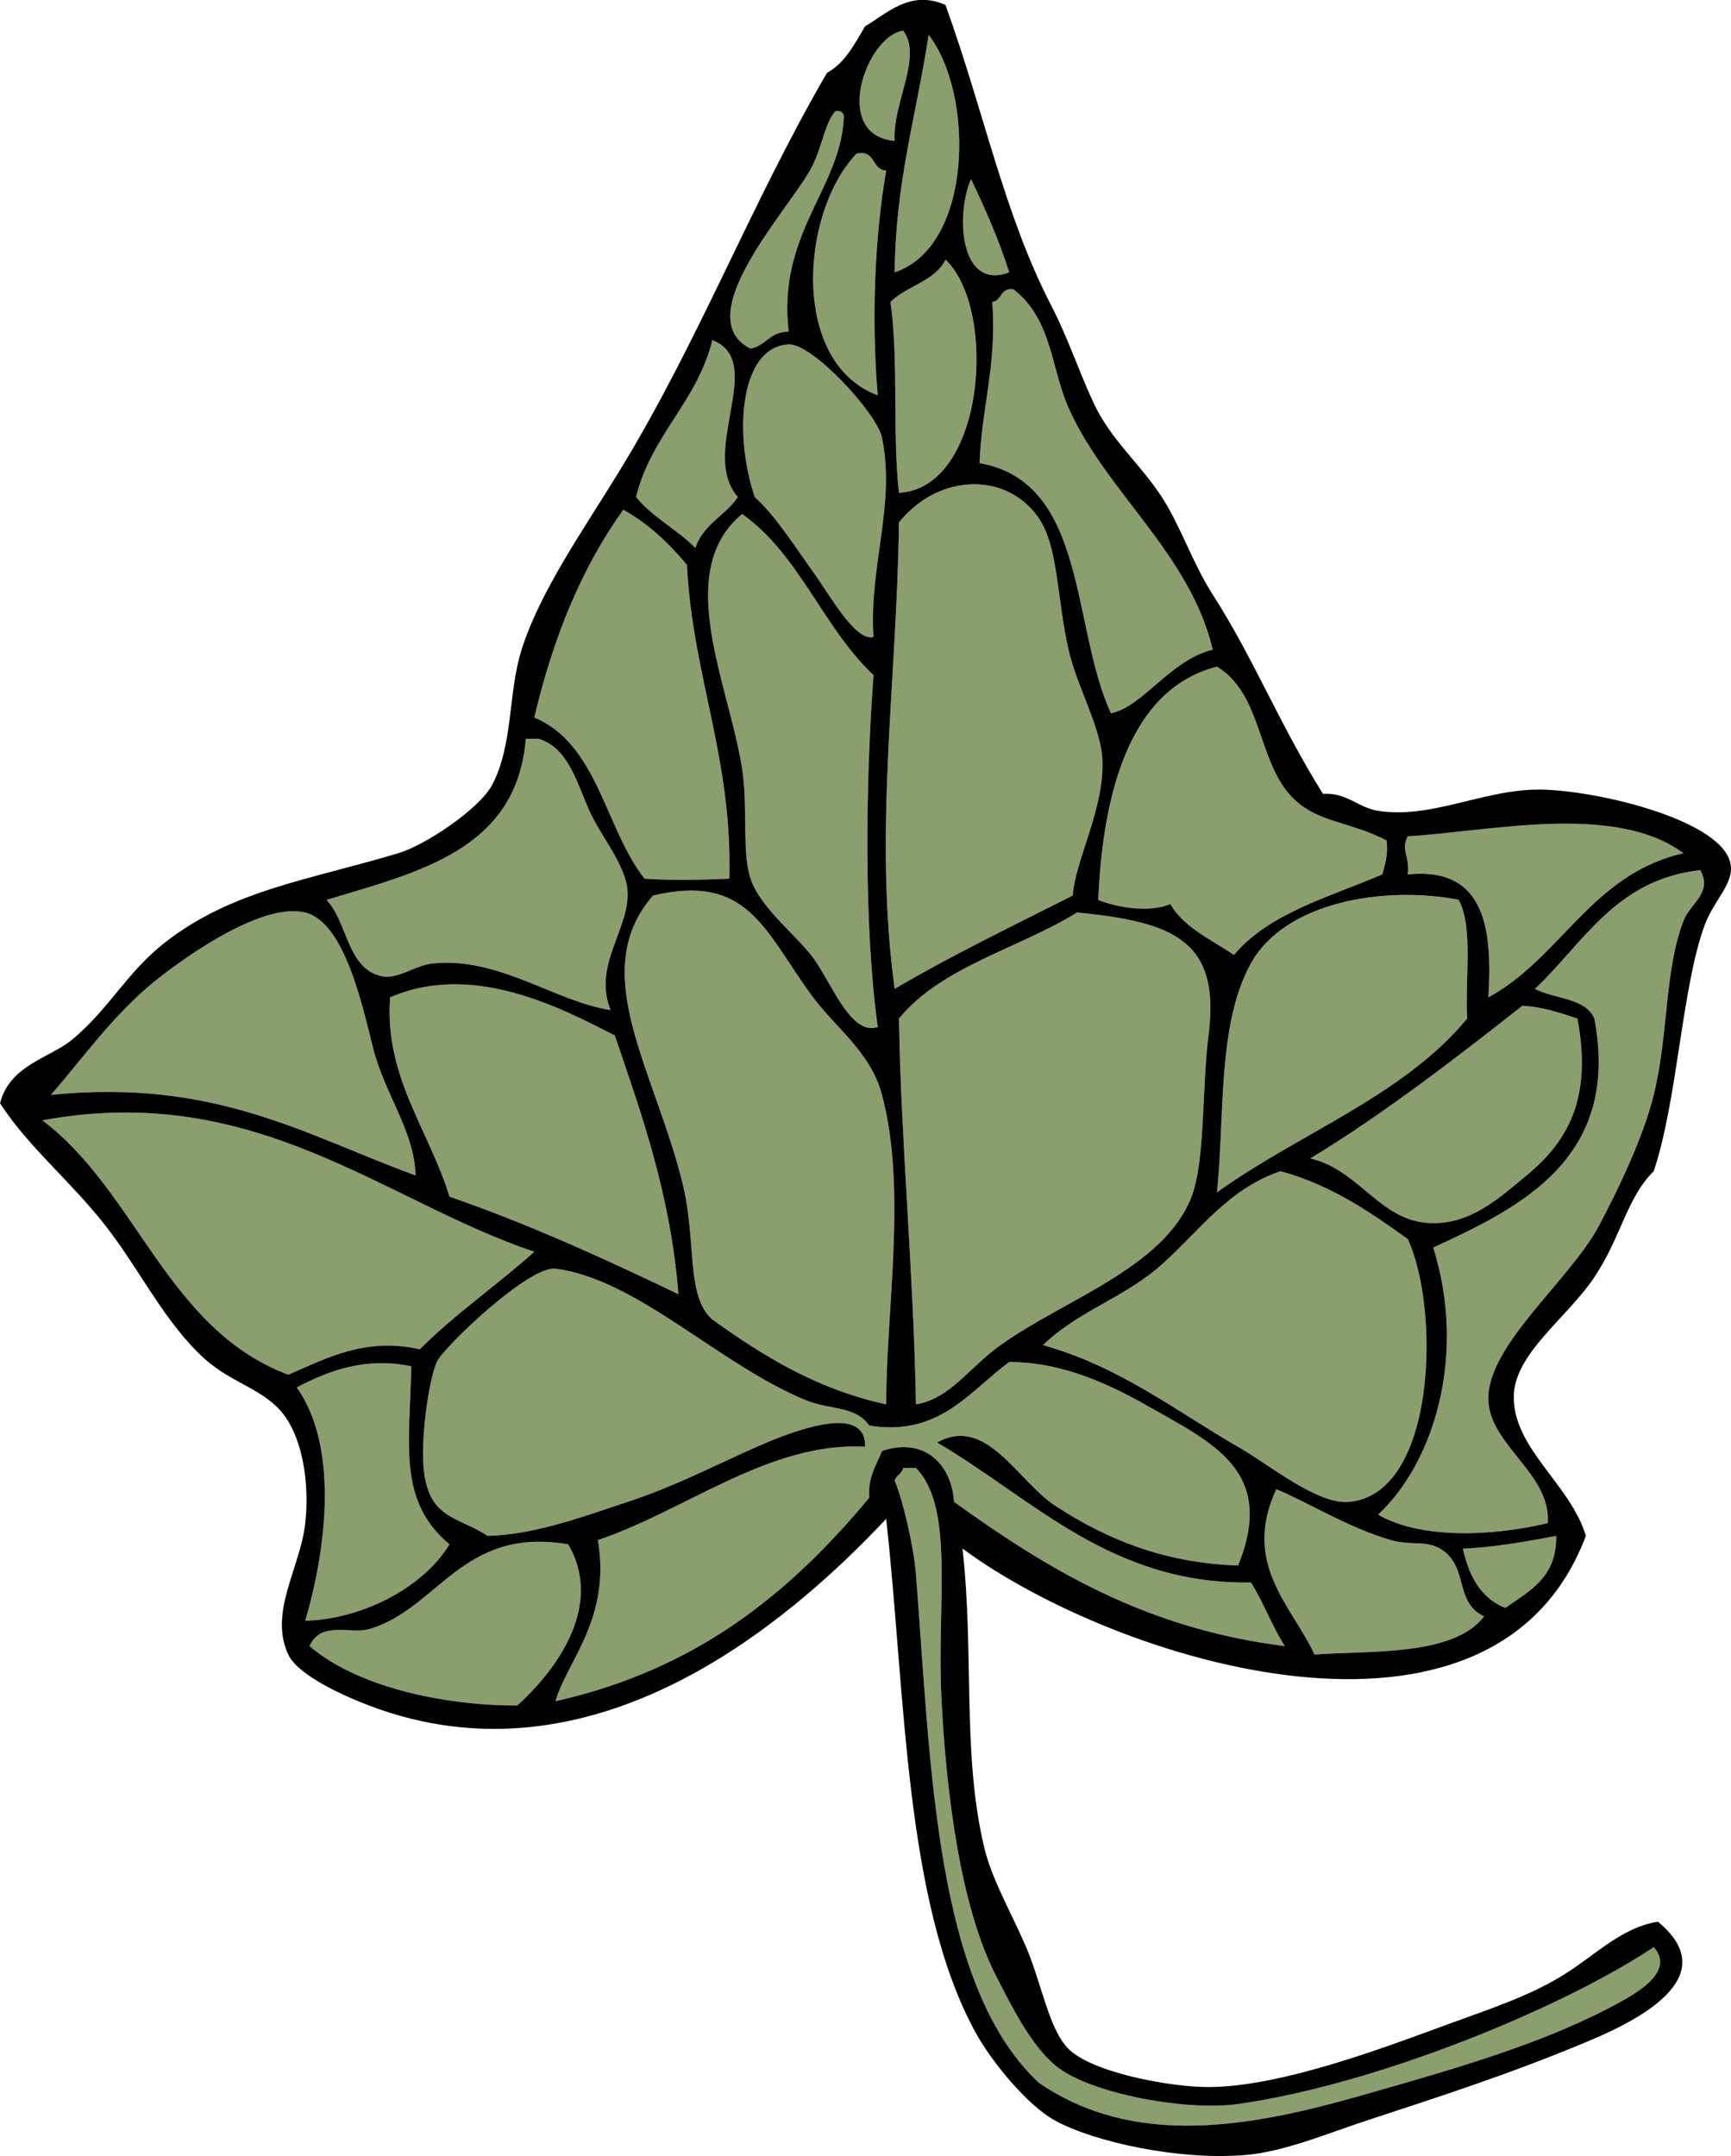 <?xml version="1.0" encoding="UTF-8" standalone="no"?>
<!-- Generator: Adobe Illustrator 13.0.2, SVG Export Plug-In . SVG Version: 6.00 Build 14948)  -->
<svg
    xmlns:rdf="http://www.w3.org/1999/02/22-rdf-syntax-ns#"
    xmlns="http://www.w3.org/2000/svg"
    xmlns:cc="http://web.resource.org/cc/"
    xmlns:xlink="http://www.w3.org/1999/xlink"
    xmlns:dc="http://purl.org/dc/elements/1.1/"
    xmlns:svg="http://www.w3.org/2000/svg"
    xmlns:inkscape="http://www.inkscape.org/namespaces/inkscape"
    xmlns:sodipodi="http://sodipodi.sourceforge.net/DTD/sodipodi-0.dtd"
    xmlns:ns1="http://sozi.baierouge.fr"
    id="Layer_1"
    style="enable-background:new 0 0 298.431 371.727"
    xml:space="preserve"
    viewBox="0 0 298.431 371.727"
    version="1.1"
    y="0px"
    x="0px"
  >
<path
      style="fill:#8B9E6D;clip-rule:evenodd;fill-rule:evenodd"
      d="m155.71 5.282c3.419 4.516-1.912 12.616-1.462 19.007-10.97-0.958-4.93-18.065 1.46-19.007z"
  />
<path
      style="fill:#8B9E6D;clip-rule:evenodd;fill-rule:evenodd"
      d="m160.1 6.013c7.908 10.185 7.69 36.412-5.85 40.938 0.11-15.486 3.8-27.392 5.85-40.938z"
  />
<path
      style="fill:#8B9E6D;clip-rule:evenodd;fill-rule:evenodd"
      d="m144.02 19.172c0.851-0.12 1.301 0.162 1.463 0.729-0.283 12.417-11.52 20.14-9.504 37.285-3.209-0.042-3.917 2.419-6.579 2.923-10.679-5.371 6.121-23.496 10.234-30.704 2.17-3.81 2.4-7.914 4.39-10.233z"
  />
<path
      style="fill:#8B9E6D;clip-rule:evenodd;fill-rule:evenodd"
      d="m152.79 29.406c-2.036 11.684-2.538 26.022-1.461 38.746-14.95-5.532-13.484-31.268-3.655-41.67 3.35-0.682 2.54 2.813 5.11 2.924z"
  />
<path
      style="fill:#8B9E6D;clip-rule:evenodd;fill-rule:evenodd"
      d="m167.41 30.868c2.43 5.126 4.77 10.339 6.579 16.083-8.53 3.251-9.27-9.973-6.58-16.083z"
  />
<path
      style="fill:#8B9E6D;clip-rule:evenodd;fill-rule:evenodd"
      d="m163.02 44.759c9.056 8.738 6.712 39.466-8.041 40.206-1.166-10.287-0.025-22.881-1.462-32.897 2.8-2.809 7.66-3.548 9.5-7.309z"
  />
<path
      style="fill:#8B9E6D;clip-rule:evenodd;fill-rule:evenodd"
      d="m174.72 49.875c6.733 5.324 6.382 13.435 9.504 20.47 6.42 14.46 20.913 25.057 24.855 41.669-7.317 1.751-12.022 9.838-17.544 10.965-6.929-15.004-4.015-39.849-22.664-43.131 0.359-9.631 3.011-16.971 2.194-27.78 1.72-0.227 1.35-2.54 3.65-2.194z"
  />
<path
      style="fill:#8B9E6D;clip-rule:evenodd;fill-rule:evenodd"
      d="m122.82 58.647c9.493 3.684-2.431 19.263 4.386 27.049-2.147 3.213-6.016 4.705-7.31 8.773-3.156-3.181-7.395-5.276-10.235-8.773 2.66-10.737 10.48-16.323 13.16-27.049z"
  />
<path
      style="fill:#8B9E6D;clip-rule:evenodd;fill-rule:evenodd"
      d="m150.6 109.82c-3.075 0.856-7.39-6.995-10.235-10.965-3.38-4.718-6.716-10.009-10.235-13.159-3.699-10.889-2.566-25.902 5.849-26.318 4.06-0.199 15.201 11.831 16.083 16.084 2.4 11.548-2.24 22.067-1.45 34.358z"
  />
<path
      style="fill:#8B9E6D;clip-rule:evenodd;fill-rule:evenodd"
      d="m184.96 154.41c-10.36 5.235-20.896 10.296-30.705 16.084-3.686-27.104 0.404-52.825 0.732-80.416 6.929-8.601 18.693-8.715 24.123-0.729 3.356 4.934 3.073 13.587 5.118 22.662 1.425 6.331 5.593 13.413 5.849 19.007 0.37 8.36-4.76 17.41-5.12 23.39z"
  />
<path
      style="fill:#8B9E6D;clip-rule:evenodd;fill-rule:evenodd"
      d="m107.46 87.89c4.377 2.446 7.869 5.778 10.965 9.503 1.009 19.461 7.839 33.101 7.311 54.098-3.647 0.189-10.435 0.35-14.621 0-6.856-8.739-8.003-23.188-19.007-27.78 3.259-13.81 8.217-25.909 15.357-35.82z"
  />
<path
      style="fill:#8B9E6D;clip-rule:evenodd;fill-rule:evenodd"
      d="m151.33 177.08c-4.591 1.528-7.777-7.198-10.966-11.697-2.853-4.026-9.194-8.662-10.965-13.89-1.534-4.531-0.418-12.396-1.463-19.007-2.322-14.71-11.943-33.867 0-43.863 9.869 6.944 13.977 19.651 22.663 27.779-1.36 18.22-1.71 43.12 0.73 60.68z"
  />
<path
      style="fill:#8B9E6D;clip-rule:evenodd;fill-rule:evenodd"
      d="m209.81 114.94c7.566 4.538 7.008 15.627 12.428 21.931 4.346 5.057 10.338 4.596 16.813 8.042 0.321 2.513-0.288 4.098-0.731 5.849-9.227 3.932-19.607 6.71-25.585 13.89-3.89-2.691-8.529-4.631-10.967-8.773-3.732 1.559-9.309 0.555-12.428-0.731 0.73-16.67 4.68-36.19 20.47-40.21z"
  />
<path
      style="fill:#8B9E6D;clip-rule:evenodd;fill-rule:evenodd"
      d="m90.65 127.37h2.193c5.102 1.557 6.497 7.302 8.772 12.428 1.931 4.348 6.358 9.436 6.58 13.89 0.329 6.608-6.034 12.72-2.924 20.468-9.767-1.544-19.218-9.214-30.704-8.04-2.958 0.301-5.988 2.798-8.772 2.192-5.984-1.301-5.816-9.276-9.504-13.159 15.907-4.8 32.788-8.63 34.35-27.78z"
  />
<path
      style="fill:#8B9E6D;clip-rule:evenodd;fill-rule:evenodd"
      d="m290.23 147.1c-15.868 3.625-21.013 17.977-33.629 24.855 0.656-11.116-0.149-22.6-13.889-21.201 0.368-3.337-1.271-4.145 0-6.58 14.01-0.8 35.72-5.86 47.52 2.92z"
  />
<path
      style="fill:#8B9E6D;clip-rule:evenodd;fill-rule:evenodd"
      d="m293.15 150.03c2.132 3.986-1.744 5.676-2.923 8.773-3.315 8.706-2.499 19.227-5.117 29.973-1.672 6.862-5.789 15.721-9.503 22.661-5.046 9.429-19.317 20.562-19.009 29.975 0.258 7.806 10.874 12.748 10.235 21.199-9.271 2.2-21.625 2.885-29.241-1.461 9.574-8.911 15.358-27.421 9.503-46.057 15.037-6.904 32.354-15.393 27.778-39.477-1.519-3.599-6.882-3.352-10.233-5.117 8.41-7.89 13.83-18.8 28.5-20.45z"
  />
<path
      style="fill:#8B9E6D;clip-rule:evenodd;fill-rule:evenodd"
      d="m251.48 155.15c2.559 4.752 1.078 13.543 1.463 20.47-11.011 13.356-28.968 19.77-43.132 29.973 1.368-13.315 0.033-29.002 5.849-39.476 5.94-10.71 23.22-13.41 35.82-10.96z"
  />
<path
      style="fill:#8B9E6D;clip-rule:evenodd;fill-rule:evenodd"
      d="m152.79 242.14c-12.19-2.674-21.293-8.436-29.971-14.621-4.632-4.07-2.678-13.422-5.118-23.393-4.805-19.646-16.619-36.474-5.117-49.713 16.146-3.823 19.03 5.64 27.049 16.815 4.337 6.044 10.396 9.973 12.428 17.545 4.35 16.22 0.68 37.22 0.73 53.36z"
  />
<path
      style="fill:#8B9E6D;clip-rule:evenodd;fill-rule:evenodd"
      d="m71.643 202.66c-18.763-6.824-34.405-16.768-62.871-13.89 5.686-6.475 11.057-14.328 19.008-20.47 5.407-4.177 17.762-12.723 24.855-10.965 6.653 1.648 9.702 15.424 11.696 23.393 1.976 7.89 7.135 14.31 7.312 21.93z"
  />
<path
      style="fill:#8B9E6D;clip-rule:evenodd;fill-rule:evenodd"
      d="m157.91 242.14c-0.385-22.447-2.651-46.341-2.924-66.525 7.353-8.973 20.611-12.042 30.702-18.276 16.879 1.626 24.743 4.948 22.664 21.201-1.177 9.192-0.537 21.553-2.926 27.778-4.708 12.279-21.984 17.748-32.897 25.587-5.61 4.03-8.63 9.21-14.61 10.23z"
  />
<path
      style="fill:#8B9E6D;clip-rule:evenodd;fill-rule:evenodd"
      d="m116.97 223.13c-12.697-6.067-25.534-11.994-39.477-16.815-3.455-11.39-11.278-20.716-10.235-34.358 14.05-6.095 29.016 1.544 38.746 6.58 4.71 13.81 9.6 27.44 10.97 44.59z"
  />
<path
      style="fill:#8B9E6D;clip-rule:evenodd;fill-rule:evenodd"
      d="m271.95 175.62c2.4 12.87-0.931 20.618-8.773 27.049-4.428 3.631-10.332 9.363-18.275 8.042-7.44-1.239-11.154-9.205-19.008-10.967 12.772-7.699 26.462-18.374 36.554-26.318 3.71 0.2 6.55 1.25 9.51 2.2z"
  />
<path
      style="fill:#8B9E6D;clip-rule:evenodd;fill-rule:evenodd"
      d="m92.112 215.82c-6.418 5.765-13.656 10.711-19.738 16.813-9.396-2.138-16.138 1.575-22.662 4.386-20.912-7.84-26.03-31.48-42.401-43.86 36.782-6.79 58.727 13.88 84.801 22.66z"
  />
<path
      style="fill:#8B9E6D;clip-rule:evenodd;fill-rule:evenodd"
      d="m179.84 231.9c6.202-5.988 13.914-8.04 20.468-13.89 6.644-5.929 11.374-12.977 20.471-16.083 8.795 2.414 15.397 7.021 21.932 11.696 5.621 12.1 4.939 44.145-10.235 45.325-5.379 0.42-13.552-6.336-19.008-9.502-11.08-6.44-20.33-13.79-33.63-17.56z"
  />
<path
      style="fill:#8B9E6D;clip-rule:evenodd;fill-rule:evenodd"
      d="m213.46 269.92c-12.899-0.429-22.83-4.631-31.435-10.234-6.661-4.338-11.965-15.752-20.468-10.965 16.467 9.617 29.878 24.485 54.097 24.124 2.187 3.417 3.646 7.562 5.848 10.965-24.264-3.028-41.132-13.452-57.021-24.855-0.438-6.566-5.207-11.253-12.428-8.772-0.953 2.458-2.452 4.371-2.193 8.042-14.021 16.873-30.078 29.684-54.098 35.091 1.951-6.872 9.613-14.233 7.311-27.78 15.047-5.046 29.74-17.046 46.056-16.082 0.229-6.306-8.484-3.649-10.965-2.926-8.18 2.385-18.831 8.809-29.973 12.428-6.449 2.097-15.802 5.703-24.124 5.849-5.238-3.39-9.898-2.885-10.966-10.965-0.69-5.227 0.785-15.855 2.194-19.008 1.105-2.473 15.893-16.653 20.469-16.084 13.986 1.742 28.271 16.56 43.132 22.664 4.211 1.729 8.559 0.936 10.965 4.386 12.111 1.897 17.109-5.79 24.124-10.966 7.937-0.027 15.659 2.935 23.393 7.311 11.94 6.77 22.64 11.49 16.09 27.8z"
  />
<path
      style="fill:#8B9E6D;clip-rule:evenodd;fill-rule:evenodd"
      d="m70.912 235.56c-0.274 13.455-2.384 23.21 6.58 30.704-4.612 7.603-15.28 12.944-24.855 13.158 3.674-12.545 5.777-29.965-1.462-40.208 5.435-2.86 11.776-5.28 19.737-3.65z"
  />
<path
      style="fill:#8B9E6D;clip-rule:evenodd;fill-rule:evenodd"
      d="m155.71 253.11h2.194c6.727 6.822 3.589 23.473 4.386 39.477 0.783 15.73 3.113 35.894 9.504 48.248 2.414 4.667 5.883 11.804 10.234 15.354 5.986 4.881 22.66 7.829 31.435 6.579 24.598-3.504 56.608-16.962 71.644-27.049 3.523 3.95-2.187 7.49-5.849 9.504-12.709 6.982-27.683 11.269-44.594 16.082-19.102 5.438-39.028 9.122-55.561-2.193-18.012-16.792-18.608-54.856-21.199-87.726-0.366-4.645-2.223-12.68-3.656-16.082 0.27-0.96 1.3-1.15 1.47-2.19z"
  />
<path
      style="fill:#8B9E6D;clip-rule:evenodd;fill-rule:evenodd"
      d="m220.04 256.76c5.435 2.261 12.437 6.65 19.738 8.773 3.828 1.114 6.685-0.271 9.504 2.193 3.713 3.244 1.681 8.646 6.58 10.966-5.316 6.943-19.782 5.856-29.243 6.579-3.82-8.33-12.6-15.58-6.58-28.51z"
  />
<path
      style="fill:#8B9E6D;clip-rule:evenodd;fill-rule:evenodd"
      d="m268.29 264.8c0.12 7.186-4.635 9.497-8.771 12.428-4.185-1.664-6.264-5.431-7.311-10.234 4.62-0.16 10.48-1.11 16.08-2.2z"
  />
<path
      style="fill:#8B9E6D;clip-rule:evenodd;fill-rule:evenodd"
      d="m97.961 266.27c6.395 10.976-2.7 22.299-8.773 27.78-12.824 0.04-27.687-3.248-35.82-10.236 1.975-4.427 7.045-2.016 10.234-2.923 11.899-3.39 16.029-17.78 34.359-14.62z"
  />
<path
      style="clip-rule:evenodd;fill-rule:evenodd"
      d="m163.02 0.894c6.791 18.884 10.058 35.993 18.275 51.905 2.872 5.562 4.765 11.394 7.311 16.815 2.937 6.253 8.01 10.403 11.696 16.083 3.22 4.955 5.32 11.437 8.773 16.815 7.064 10.998 11.544 22.442 19.008 34.358 4.151-0.252 5.993 2.37 9.504 2.925 8.964 1.416 17.725-3.433 27.048-3.656 9.119-0.218 31.513 4.816 33.628 12.428 0.989 3.558-2.739 6.476-4.385 10.967-3.945 10.748-4.671 30.21-8.773 42.4-4.658 4.593-5.598 11.323-10.236 18.276-4.692 7.037-13.741 13.119-13.888 20.47-0.182 9.013 9.776 15.229 12.428 24.124-15.821 42.109-80.978 21.776-107.47 2.193 2.032 18.204-0.08 35.022 3.656 51.174 1.357 5.87 4.559 11.146 7.311 17.545 2.643 6.14 3.916 14.173 7.311 17.544 4.157 4.132 17.64 6.597 24.125 6.58 12.796-0.029 31.119-7.118 41.668-10.966 6.852-2.498 13.388-4.663 19.01-8.042 5.826-3.502 10.368-8.486 16.813-9.502 10.984 9.054-1.917 16.359-11.697 20.468-13.797 5.797-25.262 9.444-38.745 13.89-6.657 2.196-14.007 5.278-20.47 5.849-11.616 1.027-26.189-2.237-32.897-5.849-4.929-2.652-11.17-10.35-13.889-15.351-12.244-22.513-11.982-58.13-15.354-88.456-16.981 18.032-50.549 46.874-89.187 32.166-3.776-1.439-12.14-5.048-13.889-8.773-3.412-7.262 2.067-14.938 2.924-22.663 0.652-5.885-0.127-12.876-2.924-17.545-3.306-5.517-9.383-6.162-14.622-10.965-6.73-6.17-11.088-15.331-16.813-22.664-6.064-7.81-13.3-13.56-18.259-21.22 1.644-6.601 8.715-7.868 12.428-10.967 6.494-5.418 9.442-11.662 16.083-16.813 11.619-9.011 24.492-10.635 40.208-15.351 4.681-1.406 13.912-7.641 16.083-11.698 3.701-6.915 2.745-15.893 5.117-23.393 3.198-10.111 10.691-20.7 16.814-30.704 13.756-22.475 22.604-45.955 35.821-68.718 3.136-1.738 4.768-4.979 6.579-8.042 3.62-2.069 7.75-6.432 13.89-3.662zm-8.77 23.395c-0.45-6.391 4.881-14.491 1.462-19.007-6.39 0.942-12.43 18.049-1.46 19.007zm0 22.662c13.54-4.526 13.758-30.753 5.85-40.938-2.05 13.546-5.74 25.452-5.85 40.938zm-14.62-17.545c-4.113 7.208-20.913 25.333-10.234 30.704 2.662-0.504 3.37-2.965 6.579-2.923-2.016-17.145 9.221-24.868 9.504-37.285-0.162-0.568-0.612-0.849-1.463-0.729-1.99 2.318-2.22 6.422-4.39 10.233zm8.04-2.925c-9.83 10.402-11.295 36.138 3.655 41.67-1.077-12.724-0.575-27.062 1.461-38.746-2.56-0.11-1.75-3.605-5.11-2.924zm26.32 20.47c-1.81-5.743-4.149-10.957-6.579-16.083-2.69 6.11-1.95 19.334 6.58 16.083zm-20.47 5.116c1.437 10.016 0.296 22.611 1.462 32.897 14.753-0.74 17.097-31.468 8.041-40.206-1.84 3.762-6.7 4.501-9.5 7.309zm17.55 0c0.816 10.809-1.835 18.149-2.194 27.78 18.649 3.283 15.735 28.127 22.664 43.131 5.521-1.126 10.227-9.214 17.544-10.965-3.942-16.612-18.436-27.209-24.855-41.669-3.122-7.035-2.771-15.146-9.504-20.47-2.3-0.352-1.93 1.961-3.65 2.186zm-61.41 33.629c2.84 3.497 7.079 5.592 10.235 8.773 1.294-4.068 5.163-5.56 7.31-8.773-6.816-7.786 5.107-23.366-4.386-27.049-2.68 10.726-10.5 16.312-13.16 27.049zm42.4-10.234c-0.882-4.253-12.023-16.283-16.083-16.084-8.416 0.416-9.548 15.429-5.849 26.318 3.519 3.15 6.854 8.441 10.235 13.159 2.845 3.97 7.16 11.822 10.235 10.965-0.79-12.291 3.85-22.81 1.46-34.358zm38.01 55.558c-0.256-5.594-4.424-12.676-5.849-19.007-2.045-9.075-1.762-17.728-5.118-22.662-5.43-7.986-17.194-7.872-24.123 0.729-0.328 27.591-4.418 53.312-0.732 80.416 9.81-5.788 20.345-10.849 30.705-16.084 0.36-5.98 5.49-15.03 5.11-23.39zm-97.958-7.31c11.004 4.593 12.151 19.042 19.007 27.78 4.186 0.35 10.974 0.189 14.621 0 0.528-20.998-6.302-34.637-7.311-54.098-3.097-3.725-6.588-7.057-10.965-9.503-7.14 9.912-12.098 22.011-15.348 35.821zm58.488-7.31c-8.687-8.127-12.794-20.834-22.663-27.779-11.943 9.996-2.322 29.152 0 43.863 1.044 6.61-0.071 14.476 1.463 19.007 1.771 5.228 8.112 9.864 10.965 13.89 3.189 4.499 6.375 13.225 10.966 11.697-2.44-17.56-2.09-42.46-0.73-60.68zm38.74 38.75c3.119 1.286 8.695 2.29 12.428 0.731 2.438 4.143 7.077 6.083 10.967 8.773 5.978-7.18 16.358-9.958 25.585-13.89 0.443-1.751 1.053-3.335 0.731-5.849-6.476-3.445-12.468-2.984-16.813-8.042-5.42-6.304-4.861-17.393-12.428-21.931-15.79 4.02-19.74 23.54-20.47 40.21zm-133.05 0c3.688 3.883 3.52 11.858 9.504 13.159 2.784 0.606 5.813-1.891 8.772-2.192 11.486-1.174 20.937 6.496 30.704 8.04-3.11-7.748 3.253-13.859 2.924-20.468-0.221-4.455-4.649-9.542-6.58-13.89-2.275-5.126-3.67-10.871-8.772-12.428h-2.193c-1.557 19.15-18.438 22.98-34.354 27.78zm186.42-10.97c-1.271 2.435 0.368 3.243 0 6.58 13.739-1.399 14.545 10.085 13.889 21.201 12.616-6.879 17.761-21.23 33.629-24.855-11.8-8.78-33.51-3.72-47.52-2.92zm21.93 26.32c3.352 1.766 8.715 1.519 10.233 5.117 4.576 24.084-12.741 32.572-27.778 39.477 5.855 18.636 0.071 37.146-9.503 46.057 7.616 4.346 19.971 3.661 29.241 1.461 0.639-8.451-9.978-13.394-10.235-21.199-0.309-9.412 13.963-20.546 19.009-29.975 3.714-6.94 7.831-15.799 9.503-22.661 2.618-10.746 1.802-21.267 5.117-29.973 1.179-3.098 5.055-4.787 2.923-8.773-14.67 1.64-20.09 12.55-28.51 20.46zm-48.98-4.39c-5.815 10.474-4.48 26.16-5.849 39.476 14.164-10.203 32.121-16.616 43.132-29.973-0.385-6.926 1.096-15.718-1.463-20.47-12.6-2.45-29.88 0.25-35.82 10.96zm-63.6 22.66c-2.032-7.572-8.091-11.501-12.428-17.545-8.019-11.176-10.903-20.639-27.049-16.815-11.502 13.239 0.312 30.067 5.117 49.713 2.44 9.971 0.486 19.322 5.118 23.393 8.678 6.186 17.781 11.947 29.971 14.621-0.05-16.12 3.62-37.12-0.73-53.35zm-87.728-8.04c-1.995-7.969-5.043-21.745-11.696-23.393-7.094-1.758-19.448 6.789-24.855 10.965-7.951 6.142-13.322 13.996-19.008 20.47 28.465-2.878 44.107 7.065 62.871 13.89-0.178-7.62-5.337-14.04-7.312-21.93zm108.2 51.17c10.913-7.839 28.189-13.308 32.897-25.587 2.389-6.226 1.749-18.586 2.926-27.778 2.079-16.253-5.785-19.575-22.664-21.201-10.091 6.235-23.35 9.303-30.702 18.276 0.272 20.185 2.539 44.078 2.924 66.525 5.97-1.02 8.99-6.2 14.61-10.24zm-66.53-53.36c-9.729-5.035-24.696-12.674-38.746-6.58-1.043 13.642 6.78 22.968 10.235 34.358 13.943 4.821 26.78 10.748 39.477 16.815-1.37-17.16-6.26-30.79-10.97-44.6zm156.45-5.12c-10.092 7.944-23.781 18.619-36.554 26.318 7.854 1.762 11.567 9.728 19.008 10.967 7.943 1.321 13.848-4.411 18.275-8.042 7.843-6.431 11.174-14.179 8.773-27.049-2.96-0.95-5.8-2-9.5-2.2zm-255.14 19.74c16.372 12.384 21.49 36.02 42.401 43.862 6.524-2.811 13.266-6.523 22.662-4.386 6.082-6.103 13.32-11.049 19.738-16.813-26.074-8.78-48.019-29.45-84.801-22.66zm206.15 56.29c5.456 3.166 13.629 9.922 19.008 9.502 15.175-1.181 15.856-33.226 10.235-45.325-6.534-4.676-13.137-9.282-21.932-11.696-9.097 3.106-13.827 10.154-20.471 16.083-6.554 5.85-14.266 7.901-20.468 13.89 13.31 3.78 22.56 11.13 33.63 17.56zm-16.08-7.31c-7.733-4.376-15.456-7.338-23.393-7.311-7.015 5.176-12.013 12.863-24.124 10.966-2.406-3.45-6.754-2.657-10.965-4.386-14.862-6.104-29.146-20.922-43.132-22.664-4.576-0.569-19.364 13.611-20.469 16.084-1.409 3.152-2.884 13.781-2.194 19.008 1.068 8.08 5.729 7.575 10.966 10.965 8.322-0.146 17.675-3.752 24.124-5.849 11.142-3.619 21.793-10.043 29.973-12.428 2.481-0.724 11.195-3.38 10.965 2.926-16.315-0.964-31.008 11.036-46.056 16.082 2.303 13.547-5.36 20.908-7.311 27.78 24.02-5.407 40.077-18.218 54.098-35.091-0.259-3.671 1.24-5.584 2.193-8.042 7.221-2.48 11.99 2.206 12.428 8.772 15.89 11.403 32.758 21.827 57.021 24.855-2.202-3.402-3.661-7.548-5.848-10.965-24.219 0.361-37.63-14.507-54.097-24.124 8.503-4.787 13.807 6.627 20.468 10.965 8.604 5.604 18.535 9.806 31.435 10.234 6.55-16.3-4.15-21.02-16.08-27.77zm-146.21-2.92c7.239 10.243 5.137 27.663 1.462 40.208 9.575-0.214 20.244-5.556 24.855-13.158-8.964-7.494-6.854-17.249-6.58-30.704-7.959-1.64-14.3 0.78-19.737 3.65zm103.08 16.08c1.434 3.402 3.29 11.438 3.656 16.082 2.591 32.869 3.188 70.934 21.199 87.726 16.532 11.315 36.459 7.632 55.561 2.193 16.911-4.813 31.885-9.1 44.594-16.082 3.662-2.014 9.372-5.554 5.849-9.504-15.035 10.087-47.046 23.545-71.644 27.049-8.774 1.25-25.448-1.698-31.435-6.579-4.352-3.55-7.82-10.687-10.234-15.354-6.391-12.354-8.721-32.518-9.504-48.248-0.797-16.004 2.341-32.654-4.386-39.477h-2.194c-0.19 1.04-1.22 1.23-1.48 2.19zm72.37 29.97c9.461-0.723 23.927 0.364 29.243-6.579-4.899-2.319-2.867-7.722-6.58-10.966-2.819-2.464-5.676-1.079-9.504-2.193-7.302-2.123-14.304-6.513-19.738-8.773-6.02 12.93 2.76 20.18 6.58 28.51zm25.59-18.27c1.047 4.804 3.126 8.57 7.311 10.234 4.137-2.931 8.892-5.242 8.771-12.428-5.6 1.09-11.46 2.04-16.08 2.2zm-188.61 13.89c-3.189 0.907-8.259-1.504-10.234 2.923 8.133 6.988 22.996 10.276 35.82 10.236 6.073-5.481 15.168-16.805 8.773-27.78-18.329-3.16-22.459 11.23-34.359 14.62z"
  />
</svg
>
